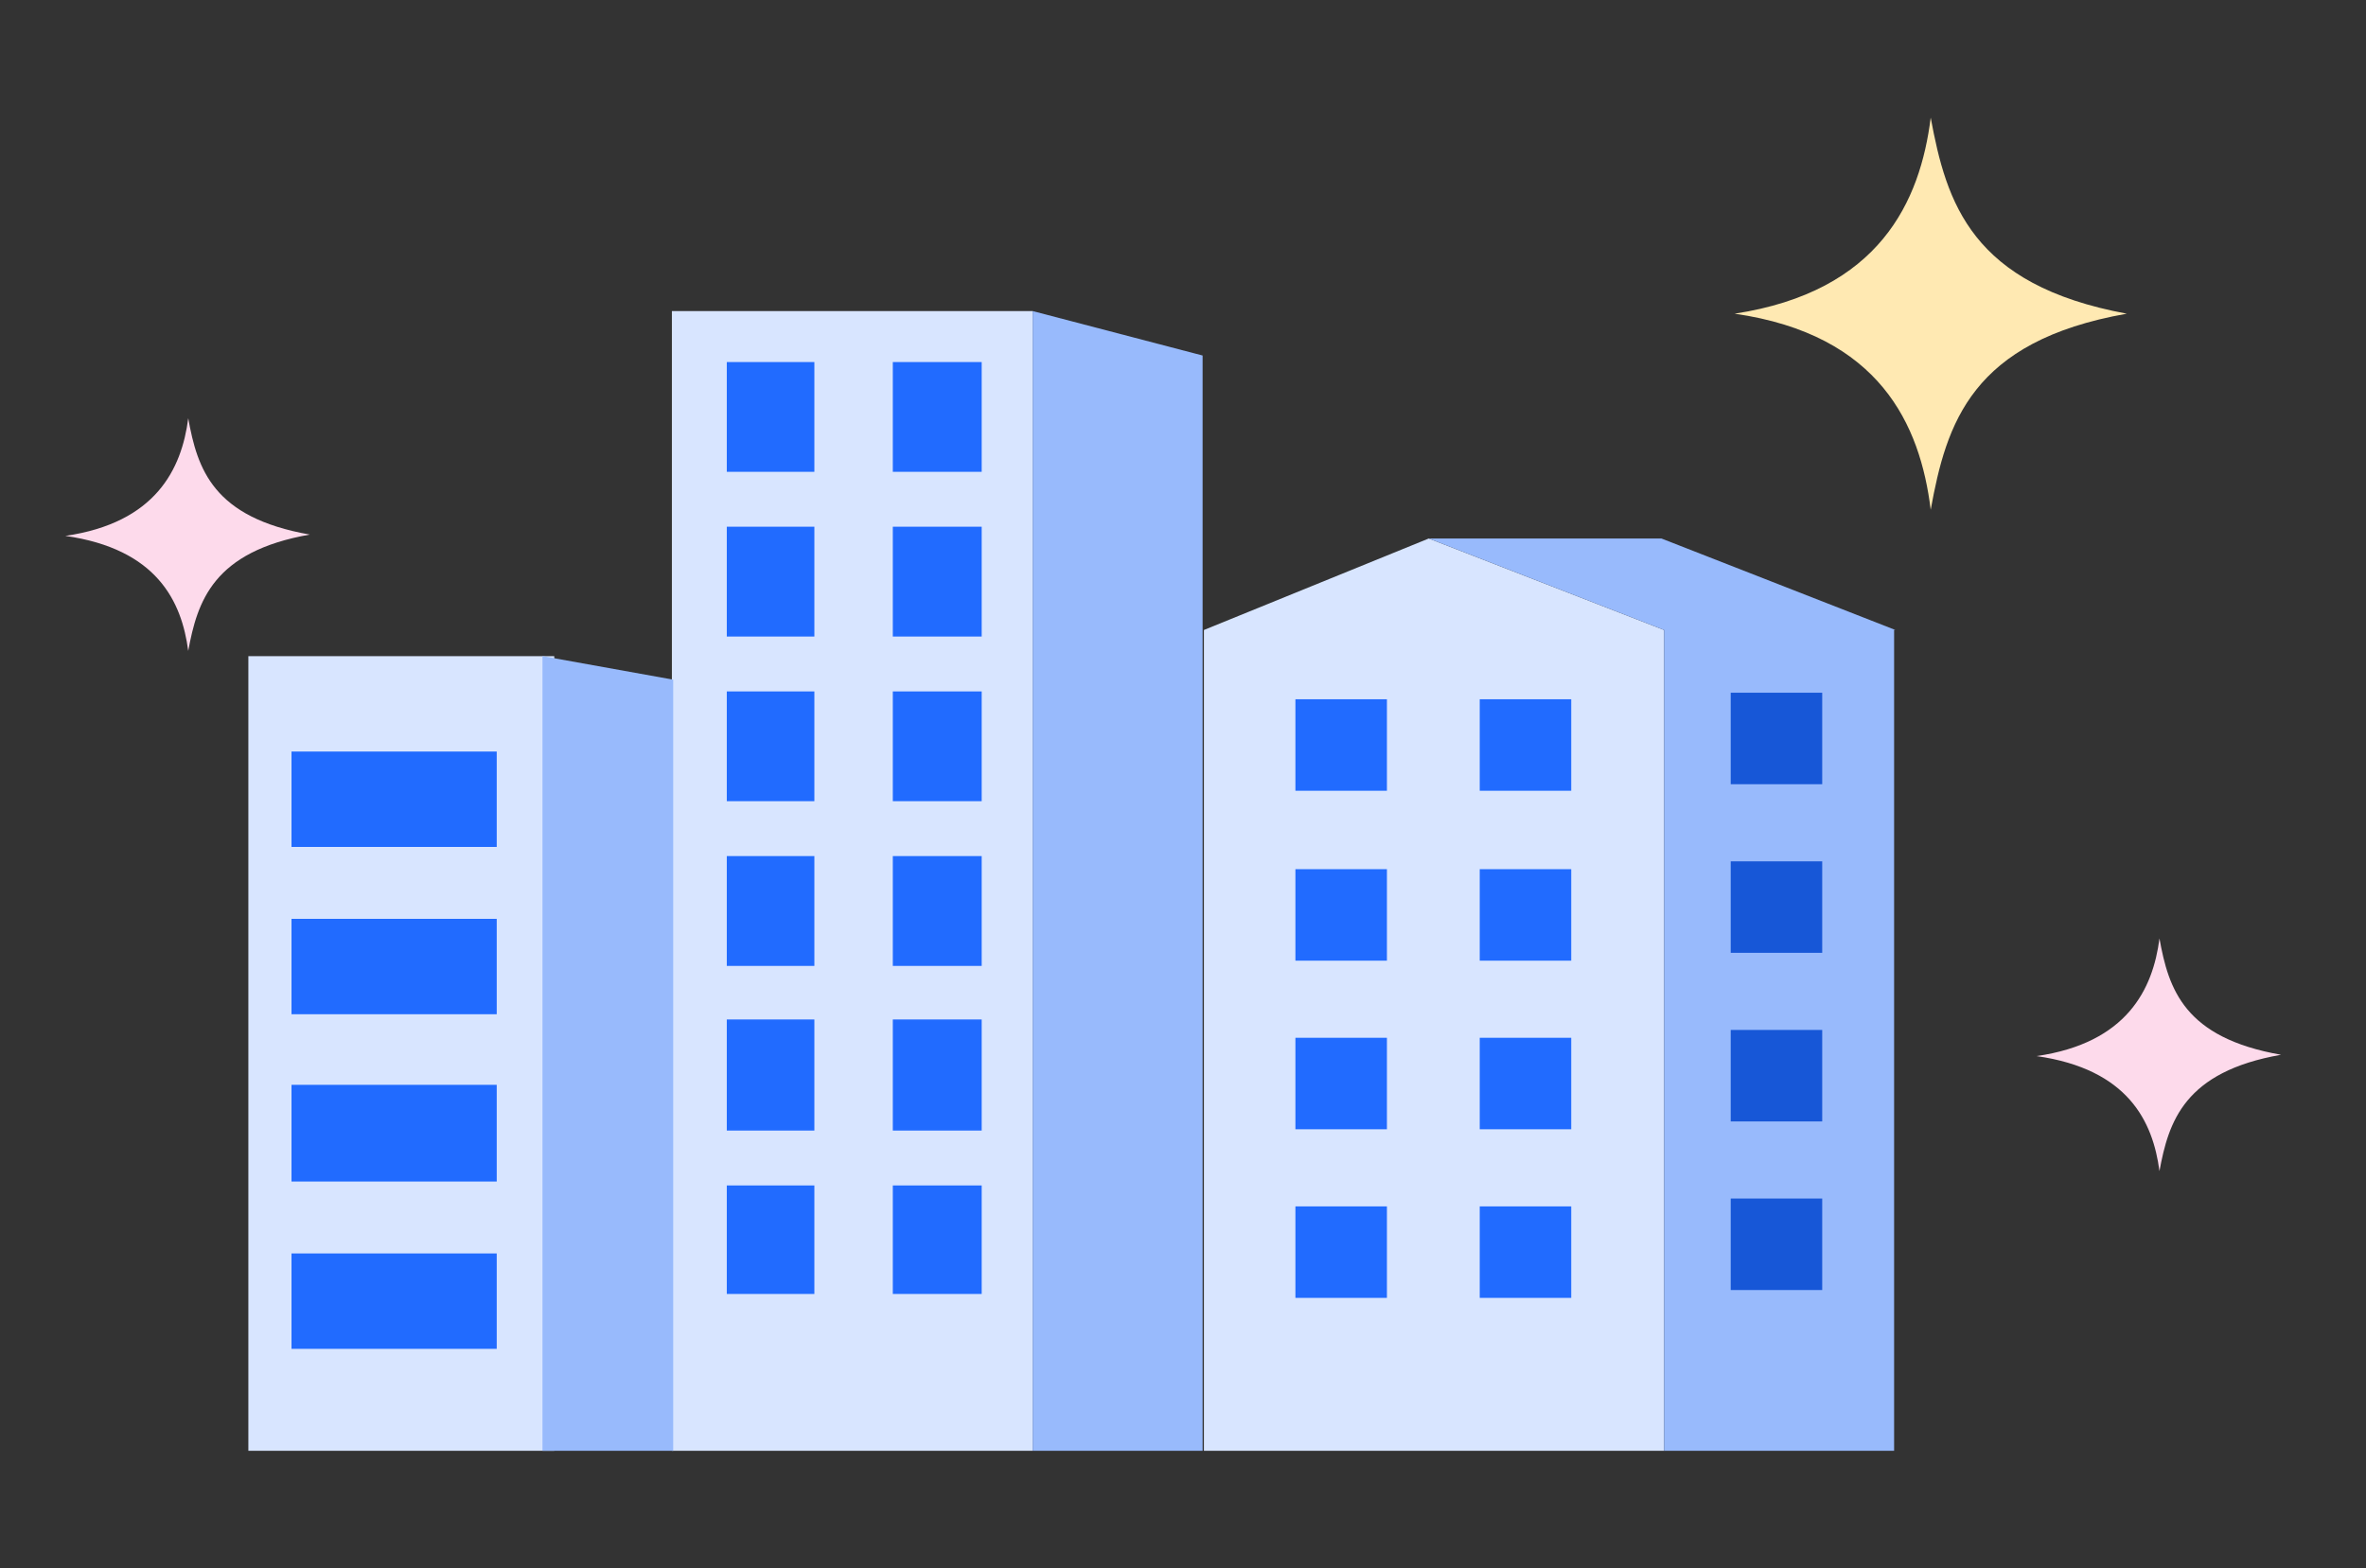 <svg width="181" height="120" fill="none" xmlns="http://www.w3.org/2000/svg"><rect width="100%" height="100%" fill="#333333" stroke="none"/><g clip-path="url(#clip0)"><path d="M79 23.8H51.4v87.6H79V23.8z" fill="#D8E5FF"/><path d="M92 27.2l-13-3.4V111l13 .7V27.2z" fill="#98BAFC"/><path d="M42.4 50.2H18.7v62h23.7v-62z" fill="#D8E5FF"/><path d="M51.5 52l-10-1.8v62h10V52.2z" fill="#98BAFC"/><path d="M62.3 27.7h-6.7v8.4h6.7v-8.4zM75.1 27.7h-6.8v8.4h6.8v-8.4zM62.3 40.3h-6.7v8.4h6.7v-8.4zM75.1 40.3h-6.8v8.4h6.8v-8.4zM62.3 52.9h-6.7v8.4h6.7V53zM75.1 52.9h-6.8v8.4h6.8V53zM62.3 65.5h-6.7v8.4h6.7v-8.4zM75.1 65.5h-6.8v8.4h6.8v-8.4zM62.3 78h-6.7v8.5h6.7v-8.4zM75.1 78h-6.8v8.5h6.8v-8.4zM62.3 90.7h-6.7V99h6.7v-8.4zM75.1 90.7h-6.8V99h6.8v-8.4zM37.9 57.5H22.3v7.3H38v-7.3zM37.9 70.3H22.3v7.3H38v-7.3zM37.9 83H22.3v7.4H38V83zM37.9 95.9H22.3v7.3H38v-7.3z" fill="#216BFF"/><path d="M127.3 48.2l-18-7-17.2 7v63.5h35.2V48.2z" fill="#D8E5FF"/><path d="M145 48.2l-17.9-7h-17.8l18 7v63.5h17.6V48.2z" fill="#98BAFC"/><path d="M139.4 53h-7v7h7v-7zM139.4 65.9h-7v7h7v-7zM139.4 78.8h-7v7h7v-7zM139.4 91.7h-7v7h7v-7z" fill="#1757D7"/><path d="M106.1 53.5h-7v7h7v-7zM106.1 66.5h-7v7h7v-7zM106.1 79.4h-7v7h7v-7zM106.1 92.3h-7v7h7v-7zM120.2 53.5h-7v7h7v-7zM120.2 66.5h-7v7h7v-7zM120.2 79.4h-7v7h7v-7zM120.2 92.3h-7v7h7v-7z" fill="#216BFF"/></g><path d="M147.7 9c-.8 6.4-3.9 13.3-15 15 11.1 1.6 14.2 8.5 15 15 1.2-6.6 3.1-12.9 15-15-11.9-2.2-13.8-8.5-15-15z" fill="#FFE9B2"/><path d="M14.4 32c-.5 3.9-2.5 8-9.4 9 7 1 8.9 5 9.4 8.8.7-3.8 1.9-7.6 9.3-8.9-7.4-1.3-8.6-5-9.3-8.9zM165.2 71.8c-.5 3.9-2.5 8-9.4 9 7 1 8.9 5 9.4 8.8.7-3.8 1.9-7.6 9.3-8.9-7.4-1.3-8.6-5-9.3-8.9z" fill="#FDDAEB"/><defs><clipPath id="clip0"><path fill="#fff" transform="translate(19 23.3)" d="M0 0h156v87.7H0z"/></clipPath></defs></svg>